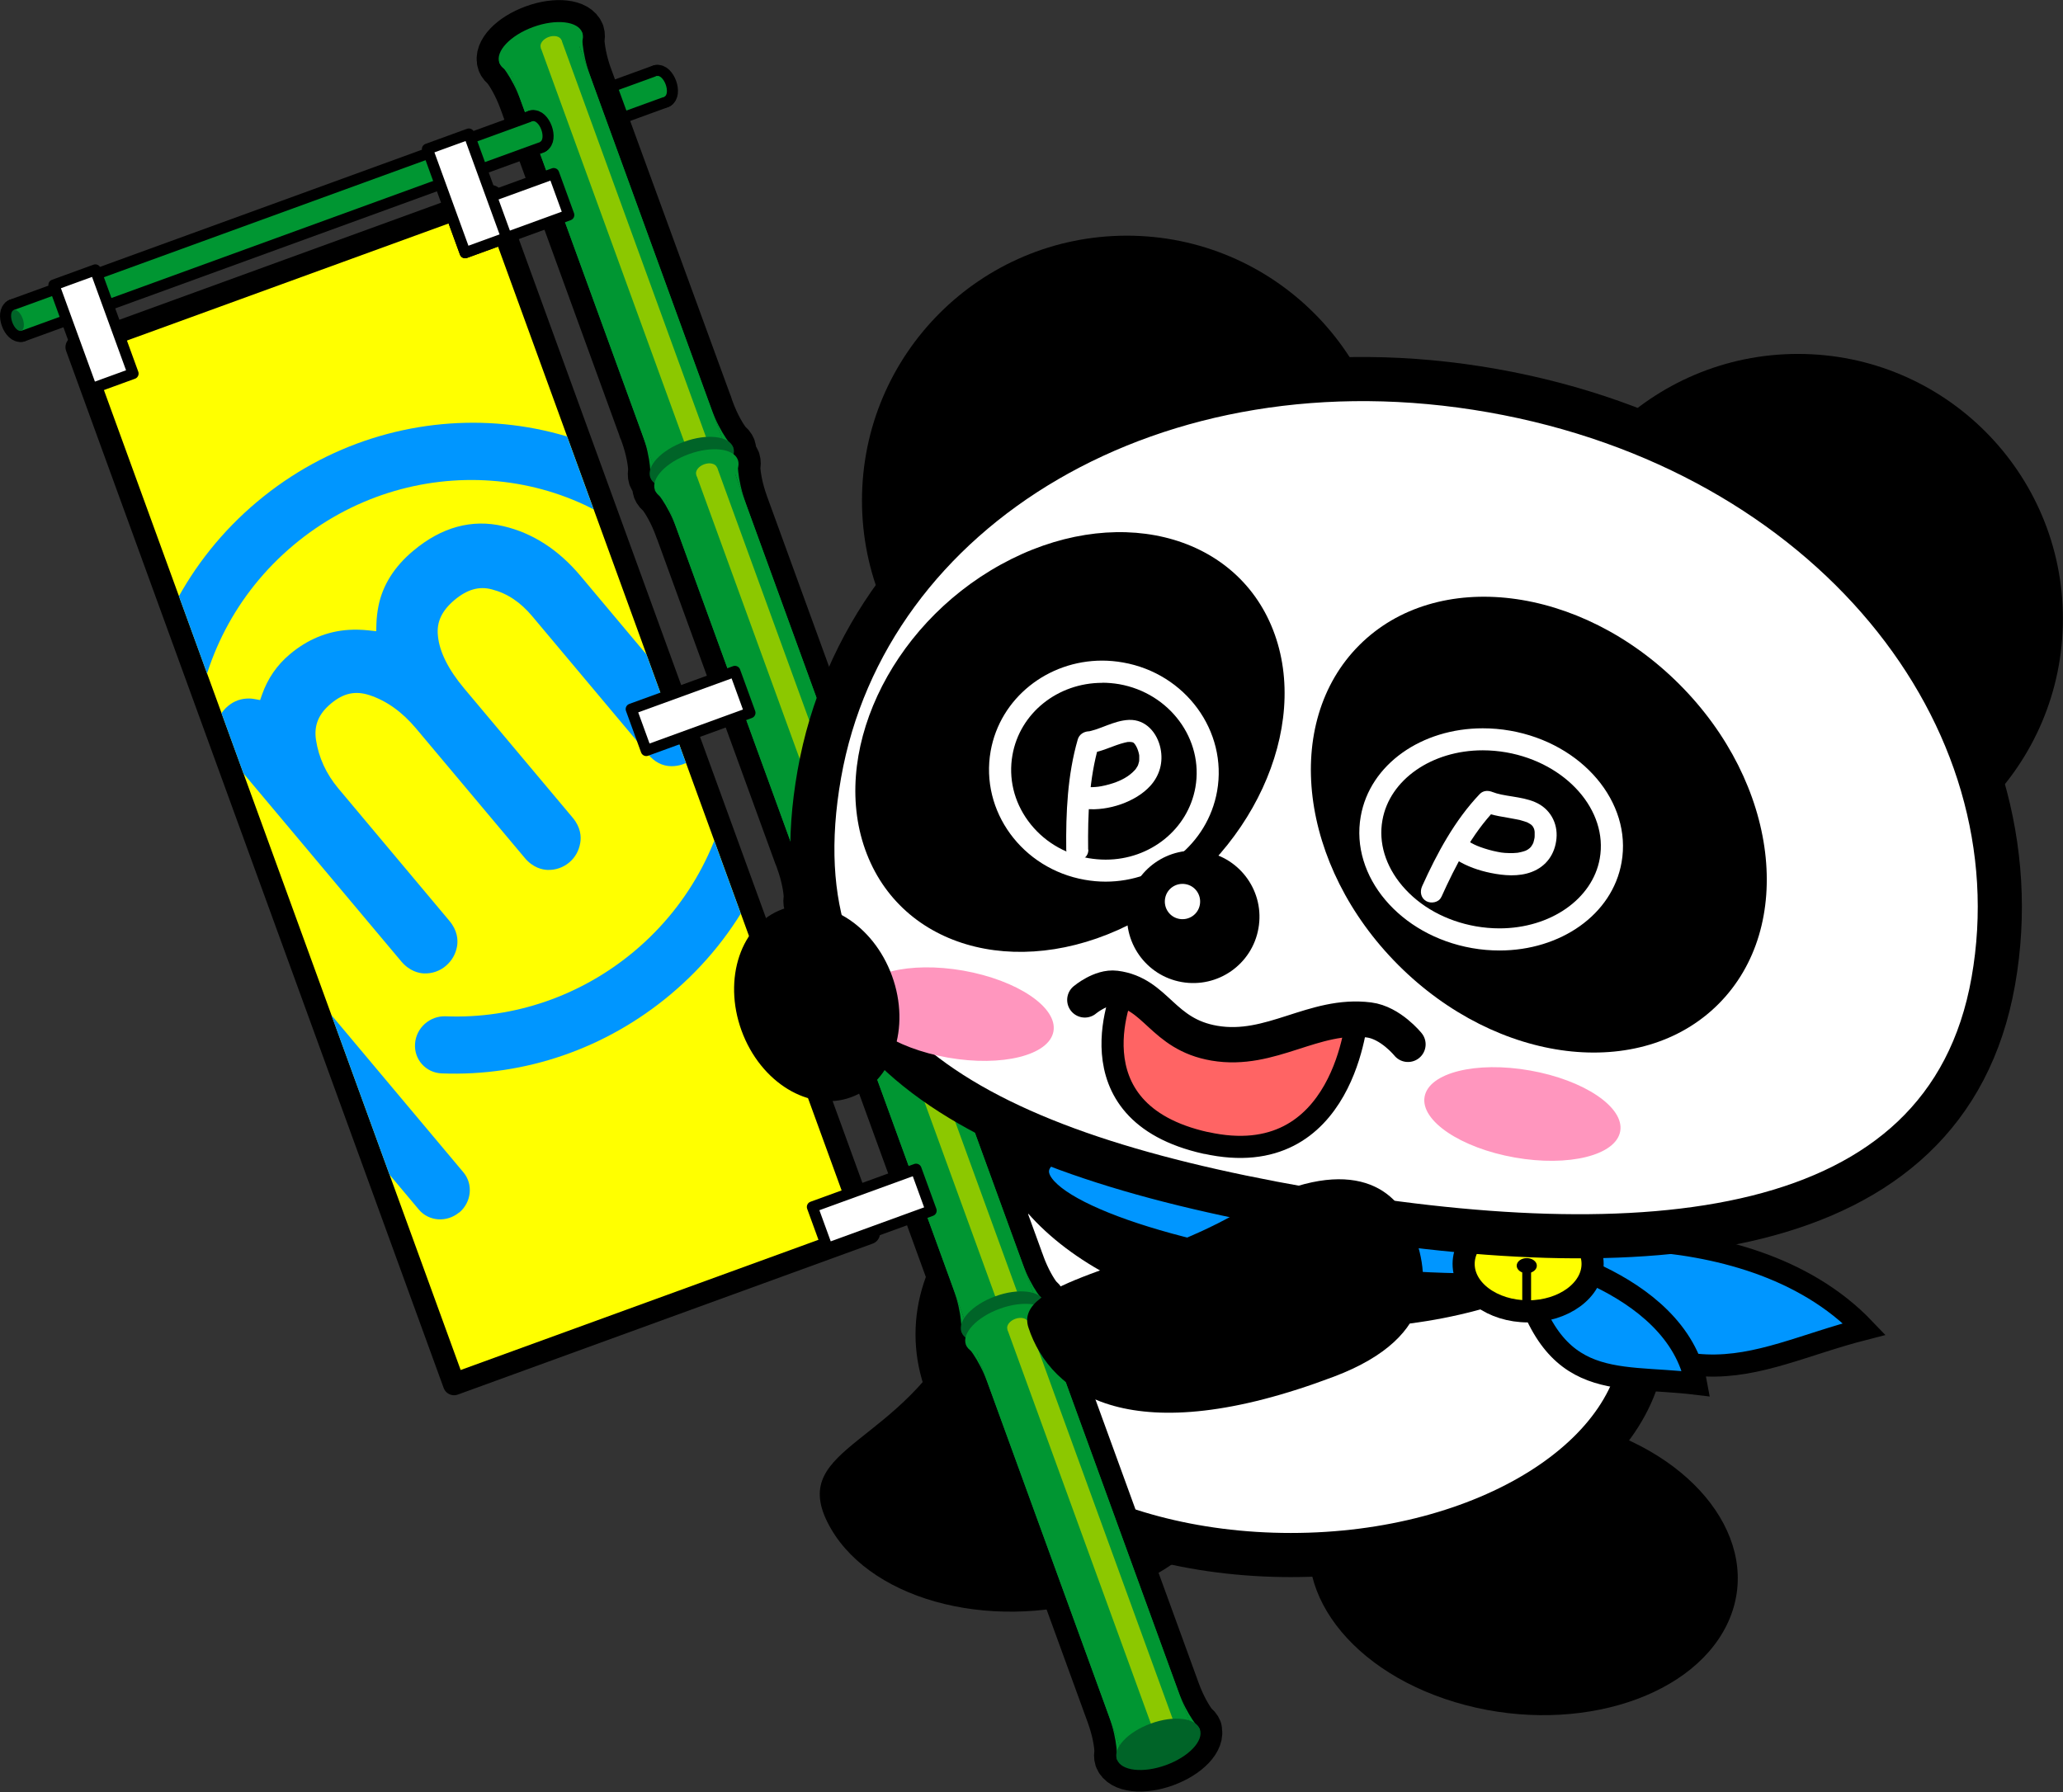 <?xml version="1.0" encoding="UTF-8"?><svg id="_レイヤー_2" xmlns="http://www.w3.org/2000/svg" xmlns:xlink="http://www.w3.org/1999/xlink" viewBox="0 0 198.67 172.61"><rect x="0" y="0" width="198.67" height="172.61" fill="#333333" stroke="none"/><defs><style>.cls-1,.cls-2,.cls-3,.cls-4,.cls-5,.cls-6,.cls-7,.cls-8,.cls-9,.cls-10,.cls-11{stroke:#000;}.cls-1,.cls-2,.cls-3,.cls-5,.cls-6,.cls-7,.cls-11{stroke-linecap:round;stroke-linejoin:round;}.cls-1,.cls-5{stroke-width:4.25px;}.cls-1,.cls-6,.cls-12{fill:#fff;}.cls-13{fill:#8cc800;}.cls-13,.cls-14,.cls-15,.cls-16,.cls-17,.cls-18,.cls-12,.cls-19{stroke-width:0px;}.cls-20{clip-path:url(#clippath);}.cls-14,.cls-7,.cls-10{fill:none;}.cls-2{fill:#ff6464;}.cls-2,.cls-9,.cls-11{stroke-width:2.13px;}.cls-3,.cls-4{fill:#ff0;}.cls-3,.cls-4,.cls-8{stroke-width:2.13px;}.cls-4,.cls-8,.cls-9,.cls-10{stroke-miterlimit:10;}.cls-15{fill:#000;}.cls-5,.cls-19,.cls-11{fill:#009632;}.cls-16,.cls-8,.cls-9{fill:#0096ff;}.cls-17{fill:#006428;}.cls-18{fill:#ff96be;}.cls-6{stroke-width:1.06px;}.cls-7{stroke-width:3.4px;}.cls-10{stroke-width:.85px;}</style><clipPath id="clippath"><rect class="cls-14" x="25.33" y="24.02" width="40.39" height="104.17" transform="translate(-23.29 20.16) rotate(-20)"/></clipPath></defs><g id="_レイヤー_1-2"><path class="cls-15" d="M118.8,134.8c3.63,7.34-2.18,15.93-12.98,19.18-10.81,3.26-22.51-.05-26.15-7.39-3.63-7.34,7.27-7.37,12.98-19.18s22.52.05,26.14,7.38Z"/><path class="cls-15" d="M127.14,144.77c-3.63,7.34,2.18,15.93,12.98,19.18,10.81,3.26,22.51-.05,26.15-7.39,3.63-7.34-2.18-15.92-12.98-19.18-10.8-3.26-22.51.05-26.14,7.38Z"/><path class="cls-1" d="M158.33,128.52c0,11.74-15.23,21.26-34.02,21.26s-34.02-9.52-34.02-21.26,15.23-21.26,34.02-21.26,34.02,9.52,34.02,21.26Z"/><path class="cls-15" d="M162.87,106.66c0,11.74-15.23,21.26-34.02,21.26s-34.02-9.52-34.02-21.26,15.23-21.26,34.02-21.26,34.02,9.52,34.02,21.26Z"/><path class="cls-9" d="M158.84,119.55c-.27,3.74-13.66,5.24-29.92,3.35-16.26-1.89-29.22-6.45-28.96-10.18.27-3.74,13.66-5.24,29.92-3.35,16.26,1.89,29.22,6.45,28.96,10.18Z"/><path class="cls-8" d="M145.32,120.34c-.41-.41,22.53-4.57,34.22,7.67-11.48,2.94-17.76,8.97-34.22-7.67Z"/><path class="cls-8" d="M146.05,120.48c-.07-.35,15.44,2.66,17.29,12.8-8.13-.99-14.44,1.13-17.29-12.8Z"/><path class="cls-4" d="M153.37,121.74c0,2.52-2.78,4.57-6.21,4.57s-6.21-2.04-6.21-4.57,2.78-4.57,6.21-4.57,6.21,2.05,6.21,4.57Z"/><path class="cls-15" d="M148,121.91c0,.4-.44.73-.97.73s-.97-.33-.97-.73.44-.73.97-.73.97.33.97.73Z"/><line class="cls-10" x1="147.02" y1="121.91" x2="147.02" y2="125.5"/><ellipse class="cls-11" cx="53.29" cy="12.07" rx=".71" ry="1.06" transform="translate(-.92 18.95) rotate(-20)"/><ellipse class="cls-11" cx="63.61" cy="8.32" rx=".53" ry="1.06" transform="translate(.99 22.26) rotate(-20)"/><rect class="cls-11" x="53.3" y="9.07" width="10.63" height="2.13" transform="translate(.07 20.66) rotate(-20)"/><ellipse class="cls-19" cx="53.29" cy="12.07" rx=".71" ry="1.06" transform="translate(-.92 18.95) rotate(-20)"/><ellipse class="cls-19" cx="63.61" cy="8.32" rx=".53" ry="1.06" transform="translate(.99 22.26) rotate(-20)"/><rect class="cls-19" x="53.3" y="9.07" width="10.63" height="2.13" transform="translate(.07 20.66) rotate(-20)"/><path class="cls-11" d="M56.92,7.55c-.02-.05-.04-.11-.06-.17,0,0,0,0,0,0,.03.07.04.11.06.17Z"/><path class="cls-11" d="M57.05,7.89c.03.08.03.08,0,0h0Z"/><path class="cls-11" d="M56.92,7.55c.06.16.1.27.12.34-.02-.06-.06-.18-.12-.34Z"/><path class="cls-11" d="M65.37,51.47c.03.08.03.08,0,0h0Z"/><path class="cls-11" d="M71.9,48.71c.06.16.1.27.12.34-.02-.06-.06-.18-.12-.34Z"/><path class="cls-11" d="M72.02,49.04c.03.08.03.08,0,0h0Z"/><path class="cls-11" d="M71.9,48.71c-.02-.05-.04-.11-.06-.17,0,0,0,0,0,0,.03.07.04.11.06.17Z"/><path class="cls-11" d="M80.16,92.11c.04.12.08.22.11.31-.03-.08-.06-.18-.11-.31,0,0,0,0,0,0Z"/><path class="cls-11" d="M91.73,123.91c-.06-.16-.1-.27-.12-.34.02.06.06.18.12.34Z"/><path class="cls-11" d="M91.61,123.57c-.03-.08-.03-.08,0,0h0Z"/><path class="cls-11" d="M91.73,123.91c.02.05.04.11.06.17,0,0,0,0,0,0-.03-.07-.04-.11-.06-.17Z"/><path class="cls-11" d="M98.27,121.14c-.03-.08-.03-.08,0,0h0Z"/><path class="cls-11" d="M106.59,164.72c-.03-.08-.03-.08,0,0h0Z"/><path class="cls-11" d="M106.71,165.06c-.06-.16-.1-.27-.12-.34.02.06.06.18.12.34Z"/><path class="cls-11" d="M106.71,165.06c.02.05.04.11.06.17,0,0,0,0,0,0-.03-.07-.04-.11-.06-.17Z"/><path class="cls-5" d="M115.55,166.56c-.08-.22-.24-.39-.45-.54-.43-.58-1.1-1.64-1.67-3.21l-11.46-31.48s-.02-.05-.03-.09c0,0,0,0,0,0v-.03s0,.02,0,.03c-.01-.03-.03-.08-.05-.12l-.1-.28c-.57-1.57-.74-2.81-.78-3.53.06-.25.07-.48,0-.7-.08-.21-.23-.38-.42-.53.05-.23.06-.46-.01-.67-.08-.22-.24-.39-.45-.54-.43-.58-1.1-1.64-1.67-3.21-.03-.07-.04-.11-.06-.17.17.48.47,1.3.76,2.09l-.78-2.15s.01.04.02.06c-.06-.16-.1-.27-.12-.34,0,.02.02.05.03.09l-11.29-31.02s-.03-.07-.05-.14c0,0,0,.01,0,.02l-.05-.14s.03.08.04.12c-.02-.04-.04-.11-.06-.17l-.08-.23c-.57-1.57-.74-2.81-.78-3.53.06-.25.07-.48,0-.7-.08-.21-.23-.38-.42-.53.05-.23.06-.46-.01-.67-.08-.22-.24-.39-.45-.54-.43-.58-1.1-1.64-1.67-3.21-.03-.07-.04-.11-.06-.17.18.49.49,1.35.79,2.16l-.82-2.27s.02.07.04.1c-.03-.08-.05-.14-.07-.2v-.03c-.09-.21-.09-.21-.04-.08l-11.81-32.44c.13.36.25.69.35.96-.57-1.57-.74-2.81-.78-3.53.06-.25.07-.48,0-.7-.08-.21-.23-.38-.42-.53.05-.23.06-.46-.01-.67-.08-.22-.24-.39-.45-.54-.43-.58-1.1-1.64-1.67-3.21-.03-.07-.04-.11-.06-.17.18.5.5,1.38.8,2.2l-.85-2.33s.03.09.05.13c-.03-.09-.06-.16-.08-.23,0,0,0,0,0,0v-.03s0,.02,0,.03c-.08-.23-.08-.23-.02-.06L56.52,6.44c.13.36.25.68.34.94-.57-1.57-.74-2.81-.78-3.53.06-.25.07-.48,0-.7-.4-1.1-2.52-1.35-4.72-.54-2.21.8-3.67,2.35-3.27,3.45.08.22.24.39.45.54.43.58,1.1,1.64,1.67,3.21l11.47,31.51s0,.02.01.03v.03s.03.06.05.09l.11.3c.57,1.57.74,2.81.78,3.53-.06.25-.07.48,0,.7.08.21.23.38.42.53-.05.23-.06.46.01.67.08.22.24.39.45.54.43.58,1.1,1.64,1.67,3.21.03.07.04.11.06.17-.17-.47-.46-1.27-.74-2.05l.76,2.08s0-.02-.01-.03c.06.16.1.27.12.34,0-.02-.02-.05-.03-.09l11.28,30.98s.03.08.06.16c0-.01,0-.02,0-.03l.07.19c-.02-.07-.04-.12-.06-.17.02.05.05.12.07.2l.07.2c.57,1.57.74,2.81.78,3.53-.06.25-.07.48,0,.7.08.21.23.38.42.53-.05.23-.06.46.01.67.08.22.24.39.45.54.43.58,1.1,1.64,1.67,3.21-.18-.51-.46-1.26-.72-1.99l.88,2.41s-.03-.07-.04-.11c.12.32.12.34.06.15l11.81,32.46c-.13-.36-.25-.69-.35-.96.57,1.57.74,2.81.78,3.53-.06.25-.07.48,0,.7.08.21.23.38.42.53-.05.23-.06.46.01.67.08.22.24.39.45.54.43.58,1.1,1.64,1.67,3.21.03.07.04.11.06.17-.18-.49-.49-1.35-.79-2.16l.82,2.27s-.02-.07-.04-.1c.03.08.05.14.07.2v.03c.09.21.09.21.04.08l11.81,32.44c-.13-.36-.25-.69-.35-.96.57,1.57.74,2.81.78,3.53-.06.25-.07.48,0,.7.4,1.1,2.52,1.35,4.72.54,2.21-.8,3.67-2.35,3.27-3.45ZM114.16,164.8l-.38-1.03c.12.33.25.69.38,1.03ZM114.42,165.51l-.18-.49c.06.17.12.33.18.49ZM100.81,128.14l-.07-.19h0c.02.06.05.13.07.19ZM101.07,128.85l-.08-.23c.03.08.05.15.08.23ZM99.42,124.31l-.11-.31c.04.11.08.21.11.31ZM85.85,87.03l-.09-.24h0c.03.08.06.15.09.24ZM86.12,87.77l-.16-.43c.05.14.1.28.16.43ZM84.46,83.2l-.18-.49c.06.17.12.33.18.49ZM70.86,45.83l-.07-.19h0c.02.06.05.13.07.19ZM71.11,46.54l-.08-.23c.03.08.05.15.08.23ZM69.49,42.07l-.22-.59c.08.21.15.4.22.59ZM55.87,4.65l-.06-.17h0c.02.05.04.11.06.17ZM56.12,5.35l-.04-.1s.02.07.04.1ZM49.46,7.77l.27.74c-.09-.25-.18-.5-.27-.74ZM49.21,7.08l.22.59c-.08-.21-.15-.4-.22-.59ZM62.83,44.5l.06.17h0c-.02-.05-.04-.11-.06-.17ZM62.57,43.8l.04.1s-.02-.07-.04-.1ZM64.22,48.33l.08.22c-.03-.07-.05-.15-.08-.22ZM77.77,85.55l.1.26h0c-.03-.09-.06-.17-.1-.26ZM77.5,84.8l.2.54c-.06-.18-.13-.36-.2-.54ZM79.18,89.41l.18.49c-.06-.17-.12-.33-.18-.49ZM92.78,126.78l.07.19h0c-.02-.06-.05-.13-.07-.19ZM92.52,126.07l.08.23c-.03-.08-.05-.15-.08-.23ZM94.15,130.56l.18.49c-.06-.17-.12-.33-.18-.49ZM107.76,167.93l.07.19h0c-.02-.06-.05-.13-.07-.19ZM107.5,167.22l.08.23c-.03-.08-.05-.15-.08-.23Z"/><rect class="cls-19" x="55.8" y="3.32" width="7.09" height="42.52" transform="translate(-4.83 21.78) rotate(-20)"/><rect class="cls-19" x="55.8" y="3.32" width="7.09" height="42.52" transform="translate(-4.83 21.78) rotate(-20)"/><path class="cls-19" d="M50.2,9.8c-.93-2.54-2.12-3.75-2.12-3.75l.67-.24s2.38,6.54,1.45,4Z"/><path class="cls-19" d="M56.86,7.38c-.93-2.54-.79-4.24-.79-4.24l-.67.24s2.38,6.54,1.45,4Z"/><ellipse class="cls-19" cx="52.08" cy="4.6" rx="4.25" ry="2.13" transform="translate(1.57 18.09) rotate(-20)"/><rect class="cls-13" x="59.28" y="2.95" width="2.13" height="42.52" transform="translate(-4.64 22.1) rotate(-20)"/><ellipse class="cls-13" cx="53.08" cy="4.23" rx="1.06" ry=".71" transform="translate(1.75 18.41) rotate(-20)"/><path class="cls-19" d="M61.84,41.77c.93,2.54.79,4.24.79,4.24l.67-.24s-2.38-6.54-1.45-4Z"/><path class="cls-19" d="M68.49,39.35c.93,2.54,2.12,3.75,2.12,3.75l-.67.24s-2.38-6.54-1.45-4Z"/><ellipse class="cls-17" cx="66.62" cy="44.55" rx="4.25" ry="2.13" transform="translate(-11.22 25.47) rotate(-20)"/><rect class="cls-19" x="70.78" y="44.47" width="7.09" height="42.52" transform="translate(-18 29.39) rotate(-20)"/><rect class="cls-19" x="70.78" y="44.47" width="7.09" height="42.52" transform="translate(-18 29.39) rotate(-20)"/><path class="cls-19" d="M65.18,50.96c-.93-2.54-2.12-3.75-2.12-3.75l.67-.24s2.38,6.54,1.45,4Z"/><path class="cls-19" d="M71.84,48.53c-.93-2.54-.79-4.24-.79-4.24l-.67.24s2.38,6.54,1.45,4Z"/><ellipse class="cls-19" cx="67.06" cy="45.75" rx="4.25" ry="2.13" transform="translate(-11.6 25.69) rotate(-20)"/><rect class="cls-13" x="74.26" y="44.11" width="2.13" height="42.52" transform="translate(-17.81 29.7) rotate(-20)"/><ellipse class="cls-13" cx="68.05" cy="45.39" rx="1.06" ry=".71" transform="translate(-11.42 26.01) rotate(-20)"/><path class="cls-19" d="M76.81,82.92c.93,2.54.79,4.24.79,4.24l.67-.24s-2.38-6.54-1.45-4Z"/><path class="cls-19" d="M83.47,80.5c.93,2.54,2.12,3.75,2.12,3.75l-.67.24s-2.38-6.54-1.45-4Z"/><ellipse class="cls-17" cx="81.6" cy="85.71" rx="4.25" ry="2.13" transform="translate(-24.39 33.08) rotate(-20)"/><rect class="cls-19" x="85.76" y="85.62" width="7.09" height="42.52" transform="translate(-31.17 36.99) rotate(-20)"/><rect class="cls-19" x="85.76" y="85.62" width="7.09" height="42.52" transform="translate(-31.17 36.99) rotate(-20)"/><path class="cls-19" d="M80.16,92.11c-.93-2.54-2.12-3.75-2.12-3.75l.67-.24s2.38,6.54,1.45,4Z"/><path class="cls-19" d="M86.82,89.69c-.93-2.54-.79-4.24-.79-4.24l-.67.24s2.38,6.54,1.45,4Z"/><ellipse class="cls-19" cx="82.03" cy="86.91" rx="4.25" ry="2.13" transform="translate(-24.78 33.3) rotate(-20)"/><rect class="cls-13" x="89.24" y="85.26" width="2.13" height="42.52" transform="translate(-30.99 37.31) rotate(-20)"/><ellipse class="cls-13" cx="83.03" cy="86.54" rx="1.06" ry=".71" transform="translate(-24.59 33.62) rotate(-20)"/><path class="cls-19" d="M91.79,124.08c.93,2.54.79,4.24.79,4.24l.67-.24s-2.38-6.54-1.45-4Z"/><path class="cls-19" d="M98.45,121.65c.93,2.54,2.12,3.75,2.12,3.75l-.67.24s-2.38-6.54-1.45-4Z"/><ellipse class="cls-17" cx="96.58" cy="126.86" rx="4.25" ry="2.13" transform="translate(-37.56 40.68) rotate(-20)"/><rect class="cls-19" x="100.74" y="126.78" width="7.09" height="42.52" transform="translate(-44.34 44.6) rotate(-20)"/><rect class="cls-19" x="100.74" y="126.78" width="7.09" height="42.52" transform="translate(-44.34 44.6) rotate(-20)"/><path class="cls-19" d="M95.14,133.27c-.93-2.54-2.12-3.75-2.12-3.75l.67-.24s2.38,6.54,1.45,4Z"/><path class="cls-19" d="M101.8,130.84c-.93-2.54-.79-4.24-.79-4.24l-.67.24s2.38,6.54,1.45,4Z"/><ellipse class="cls-19" cx="97.01" cy="128.06" rx="4.25" ry="2.13" transform="translate(-37.95 40.9) rotate(-20)"/><rect class="cls-13" x="104.22" y="126.41" width="2.13" height="42.52" transform="translate(-44.16 44.91) rotate(-20)"/><ellipse class="cls-13" cx="98.01" cy="127.7" rx="1.06" ry=".71" transform="translate(-37.76 41.22) rotate(-20)"/><path class="cls-19" d="M106.77,165.23c.93,2.54.79,4.24.79,4.24l.67-.24s-2.38-6.54-1.45-4Z"/><path class="cls-19" d="M113.43,162.81c.93,2.54,2.12,3.75,2.12,3.75l-.67.24s-2.38-6.54-1.45-4Z"/><ellipse class="cls-17" cx="111.56" cy="168.01" rx="4.25" ry="2.13" transform="translate(-50.74 48.29) rotate(-20)"/><ellipse class="cls-11" cx="1.68" cy="30.86" rx=".53" ry="1.06" transform="translate(-10.45 2.44) rotate(-20)"/><ellipse class="cls-11" cx="51.63" cy="12.68" rx=".53" ry="1.06" transform="translate(-1.22 18.42) rotate(-20)"/><rect class="cls-11" x=".08" y="20.71" width="53.15" height="2.13" transform="translate(-5.84 10.43) rotate(-20)"/><ellipse class="cls-19" cx="51.63" cy="12.68" rx=".53" ry="1.06" transform="translate(-1.22 18.42) rotate(-20)"/><rect class="cls-19" x=".08" y="20.71" width="53.15" height="2.13" transform="translate(-5.84 10.43) rotate(-20)"/><ellipse class="cls-17" cx="1.68" cy="30.86" rx=".53" ry="1.06" transform="translate(-10.45 2.44) rotate(-20)"/><rect class="cls-3" x="24.27" y="22.96" width="42.52" height="106.3" transform="translate(-23.29 20.16) rotate(-20)"/><g class="cls-20"><path class="cls-16" d="M44.22,116.78c-1.19.99-2.93.87-3.89-.28l-20.09-23.94c-10.98-13.08-8.95-32.92,4.52-44.23,13.47-11.3,33.36-9.85,44.34,3.23,10.98,13.08,8.95,32.92-4.52,44.22-6.22,5.22-14.04,7.92-22.04,7.61-1.53-.06-2.68-1.34-2.57-2.86.1-1.52,1.42-2.7,2.95-2.64,6.59.26,13.04-1.97,18.17-6.27,11.1-9.32,12.77-25.67,3.72-36.45s-25.44-11.98-36.55-2.66c-11.11,9.32-12.78,25.67-3.73,36.46l20.09,23.94c.97,1.15.79,2.89-.4,3.89Z"/><path class="cls-16" d="M66.72,73.06c-.58.49-1.29.74-2.06.74-.87-.01-1.63-.4-2.25-1.15l-11.15-13.29c-1.14-1.36-2.41-2.21-3.89-2.59-1.23-.33-2.38,0-3.6,1.02-1.22,1.03-1.74,2.12-1.6,3.43.14,1.54.99,3.25,2.53,5.09l10.45,12.45c.78.93.83,1.83.73,2.42-.13.77-.49,1.41-1.06,1.89s-1.32.75-2.1.72c-.47-.02-1.38-.19-2.19-1.16l-10.45-12.45c-1.34-1.6-2.85-2.68-4.49-3.22-1.37-.45-2.51-.2-3.71.8s-1.66,2.1-1.45,3.51c.26,1.7.98,3.27,2.15,4.67l10.7,12.76c.78.93.83,1.82.74,2.42-.13.77-.5,1.41-1.08,1.91s-1.34.76-2.11.73c-.47-.02-1.38-.2-2.19-1.16l-17.02-20.28c-.81-.97-.82-1.89-.76-2.35.11-.78.48-1.45,1.09-1.96s1.29-.74,2.06-.73c.15,0,.31.02.48.05l.56.1.19-.54c.54-1.53,1.43-2.83,2.67-3.87,1.71-1.44,3.62-2.22,5.67-2.35.62-.04,1.27-.02,1.93.05l.72.08.02-.72c.02-.59.09-1.17.2-1.72.4-1.99,1.52-3.78,3.35-5.31,2.72-2.28,5.64-3.08,8.67-2.37,2.81.65,5.32,2.27,7.44,4.8l11.15,13.29c.61.72.87,1.58.73,2.42-.12.75-.48,1.41-1.06,1.89Z"/></g><rect class="cls-6" x="43.74" y="18.4" width="10.63" height="4.25" transform="translate(-4.06 18.02) rotate(-20)"/><rect class="cls-6" x="39.65" y="16.5" width="10.63" height="4.25" transform="translate(42.85 67.25) rotate(-110)"/><rect class="cls-6" x="3.69" y="29.58" width="10.63" height="4.25" transform="translate(-17.71 51.02) rotate(-110)"/><rect class="cls-6" x="61.19" y="66.35" width="10.63" height="4.25" transform="translate(-19.41 26.88) rotate(-20)"/><rect class="cls-6" x="78.64" y="114.3" width="10.63" height="4.25" transform="translate(-34.76 35.74) rotate(-20)"/><circle class="cls-15" cx="173.15" cy="59.6" r="25.51"/><circle class="cls-15" cx="108.52" cy="48.21" r="25.51"/><path class="cls-1" d="M125.49,116.44c-32.45-5.72-51.11-16.23-46.59-41.87,4.52-25.65,32.35-42.67,64.8-36.95,32.45,5.72,52.78,31.24,48.26,56.88-4.52,25.65-34.02,27.66-66.47,21.94Z"/><path class="cls-18" d="M101.45,99.34c-.41,2.31-4.96,3.44-10.16,2.53-5.2-.92-9.09-3.54-8.68-5.85s4.96-3.44,10.16-2.53c5.2.92,9.09,3.54,8.68,5.85Z"/><path class="cls-2" d="M116.13,110.09c-13.47-3-7.81-15.09-7.81-15.09,0,0,4.85,4.81,8.64,5.45,4.03.68,13.74-2.71,13.74-2.71,0,0-1.1,15.34-14.57,12.34Z"/><path class="cls-7" d="M135.59,100.59s-1.68-2.09-3.76-2.35c-5.33-.67-9.41,3.17-14.88,2.24-5.05-.86-5.57-4.79-9.53-5.29-1.41-.18-2.95,1.12-2.95,1.12"/><path class="cls-15" d="M122.6,60.68c3.68,9.44-2.09,21.92-12.9,27.88-10.8,5.96-22.54,3.14-26.22-6.3-3.68-9.44,2.09-21.92,12.9-27.88,10.8-5.96,22.54-3.14,26.22,6.3Z"/><path class="cls-12" d="M106.14,65.76h0c.55,0,1.1.05,1.64.14,4.86.86,8.15,5.31,7.34,9.93-.71,4.04-4.35,6.97-8.64,6.97-.55,0-1.1-.05-1.64-.14-2.37-.42-4.44-1.69-5.83-3.59-1.37-1.87-1.9-4.12-1.51-6.34.71-4.04,4.35-6.96,8.65-6.96M106.14,63.63c-5.23,0-9.83,3.59-10.74,8.72-1.02,5.78,3.04,11.33,9.06,12.39.68.12,1.35.18,2.01.18,5.23,0,9.83-3.59,10.74-8.72,1.02-5.78-3.04-11.33-9.06-12.39-.68-.12-1.35-.18-2.01-.18h0Z"/><path class="cls-12" d="M104.79,81.83c-.04-3.36.09-6.8,1.03-10.05l-1.03.78c1.11-.08,2.07-.59,3.12-.92.2-.06.58-.16.67-.17.14-.02.33-.01.42.01.16.04.16.05.26.16.1.12.24.37.32.61.04.11.07.23.1.35,0,.02.05.25.03.14-.01-.1,0,.07,0,.08,0,.1,0,.21,0,.31,0,.07,0,.14-.01.2.01-.11.01-.08,0,0-.03.11-.06.22-.09.32-.04.12.01-.02.02-.03-.03.06-.05.11-.08.17-.05.08-.1.16-.15.24,0,0-.1.14-.03.05.08-.1-.08.1-.1.11-.57.62-1.31.99-2.09,1.25-.49.16-.99.28-1.5.35.22-.03-.08,0-.16.01-.11,0-.22.02-.33.02-.2,0-.39,0-.58-.02-.57-.05-1.06.53-1.06,1.06,0,.62.49,1.01,1.06,1.06,2.08.2,4.75-.66,6.17-2.23.91-1.01,1.25-2.28.98-3.6-.31-1.5-1.41-2.81-3.04-2.75-.74.03-1.44.27-2.13.53-.33.12-.65.26-.99.37-.16.05-.31.1-.47.14-.07.02-.14.03-.2.05-.23.05.14,0-.11.01-.48.04-.89.31-1.03.78-.99,3.42-1.15,7.07-1.11,10.61.02,1.37,2.14,1.37,2.13,0h0Z"/><path class="cls-18" d="M137.19,105.64c-.41,2.31,3.48,4.93,8.68,5.85,5.2.92,9.75-.21,10.16-2.53.41-2.31-3.48-4.93-8.68-5.85-5.2-.92-9.75.21-10.16,2.53Z"/><ellipse class="cls-15" cx="148.19" cy="79.43" rx="19.13" ry="24.45" transform="translate(-12.76 128.05) rotate(-45)"/><path class="cls-12" d="M142.79,72.27c.76,0,1.53.07,2.28.2,5.77,1.02,9.81,5.6,8.99,10.22-.69,3.9-4.75,6.73-9.66,6.73-.76,0-1.53-.07-2.28-.2-2.87-.51-5.38-1.89-7.09-3.91-1.61-1.91-2.29-4.15-1.9-6.31.69-3.9,4.75-6.73,9.66-6.73M142.79,70.15c-5.86,0-10.87,3.45-11.75,8.49-1.02,5.78,3.78,11.46,10.72,12.68.9.16,1.78.23,2.65.23,5.86,0,10.87-3.45,11.75-8.49,1.02-5.78-3.78-11.46-10.72-12.68-.9-.16-1.78-.23-2.65-.23h0Z"/><path class="cls-12" d="M138.81,86.39c1.35-2.99,2.92-6.04,5.21-8.43l-1.29.17c1.05.47,2.16.55,3.27.78.27.05.53.11.79.2.05.02.34.12.18.05.14.06.26.13.39.21.04.02.08.05.12.08-.15-.11-.02-.01,0,.01.05.04.09.09.13.14-.01-.01-.09-.13-.02-.03.13.21.17.29.2.55,0,.03,0,.26,0,.37,0,.14-.01.22-.02.25-.02.13-.06.24-.09.37-.05.19-.02.08,0,.03-.03.07-.07.15-.11.22-.03.06-.2.27-.07.13-.08.09-.16.18-.25.26.14-.13-.05.03-.11.07-.06.04-.32.17-.24.13.09-.04-.18.06-.23.07-.12.04-.25.06-.38.09-.05.01-.1.02-.15.03-.17.03.16-.02-.02,0-.14.01-.27.02-.41.03-.27,0-.53,0-.8-.02-.32-.03-.33-.03-.69-.1-.57-.11-1.13-.27-1.68-.47-.05-.02-.43-.17-.24-.09-.11-.05-.22-.1-.33-.15-.21-.1-.42-.22-.62-.35-1.16-.74-2.22,1.1-1.07,1.84.98.62,2.14,1.02,3.27,1.25,1.27.26,2.7.38,3.94-.09,1.43-.54,2.26-1.73,2.4-3.23s-.63-2.9-2.08-3.51c-.69-.29-1.41-.41-2.14-.53-.36-.06-.73-.11-1.09-.19-.15-.03-.3-.07-.45-.11-.08-.02-.51-.18-.34-.11-.43-.19-.94-.2-1.29.17-2.41,2.53-4.11,5.7-5.54,8.86-.24.52-.15,1.14.38,1.45.46.27,1.22.14,1.45-.38h0Z"/><path class="cls-15" d="M121.19,89.42c-.61,3.47-3.92,5.78-7.39,5.17-3.47-.61-5.78-3.92-5.17-7.39.61-3.47,3.92-5.78,7.39-5.17,3.47.61,5.79,3.92,5.17,7.39Z"/><path class="cls-12" d="M115.55,87.13c-.16.93-1.04,1.54-1.97,1.38-.93-.16-1.54-1.04-1.38-1.97s1.04-1.54,1.97-1.38,1.54,1.04,1.38,1.97Z"/><ellipse class="cls-15" cx="78.66" cy="96.63" rx="7.71" ry="9.64" transform="translate(-28.31 32.73) rotate(-20)"/><path class="cls-15" d="M135.84,118c1.82,4.33,2.96,10.69-7.39,14.6-19.39,7.33-27.28,1.76-29.41-4.73-1.46-4.46,10.65-5.62,20.05-11.01,9.93-5.7,14.97-3.07,16.74,1.15Z"/></g></svg>